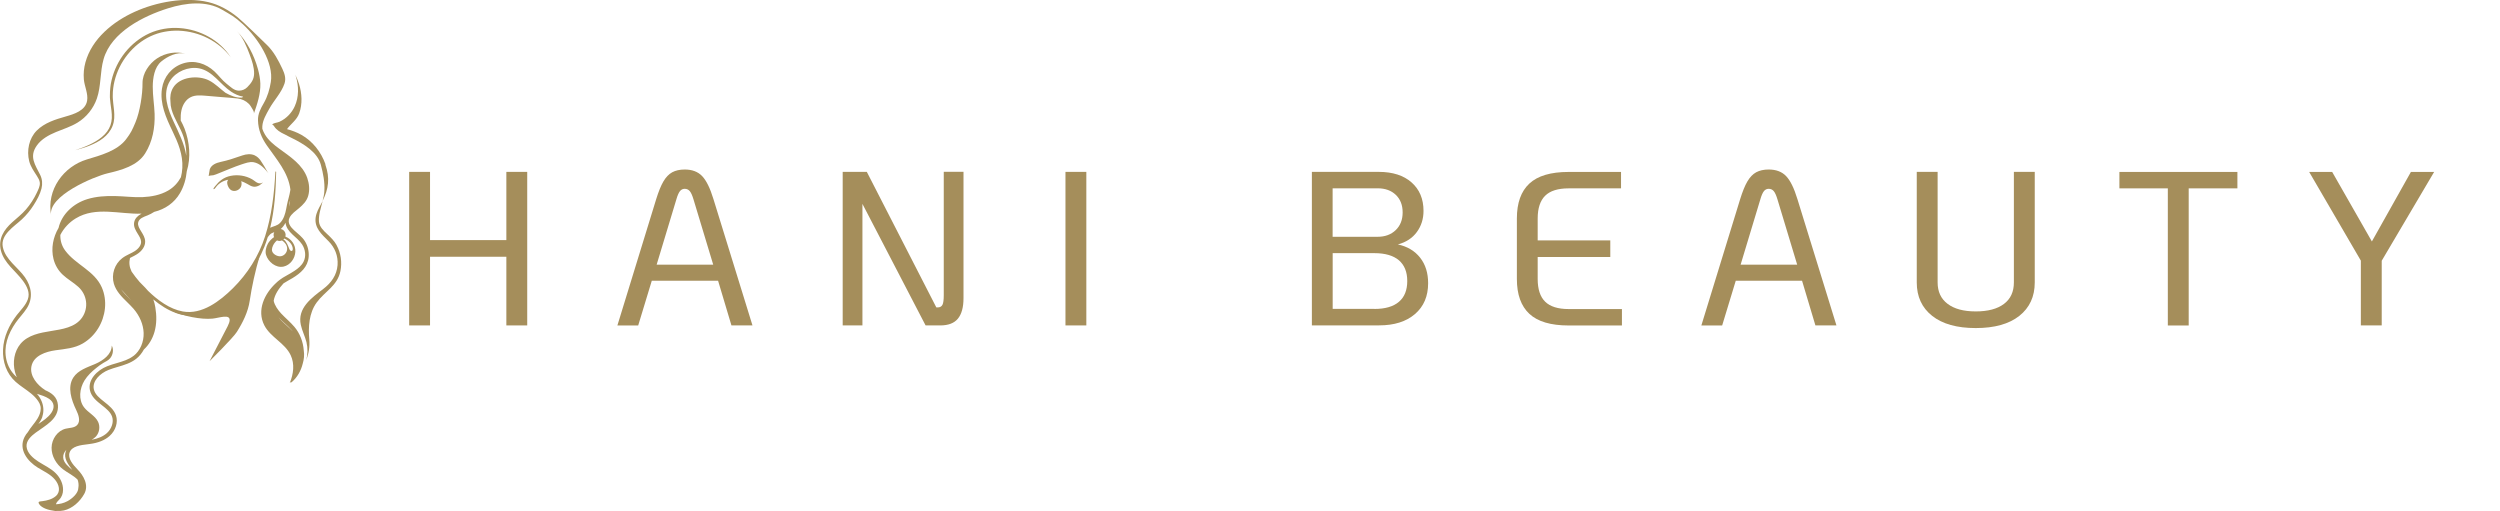 <?xml version="1.0" encoding="UTF-8"?>
<svg xmlns="http://www.w3.org/2000/svg" id="b" data-name="Layer 2" viewBox="0 0 444.5 90.89">
  <g id="c" data-name="Layer 1">
    <g>
      <g>
        <path d="m46.29,32.6c-.58.05-1-.46-1.46-.72-1.15-.66-2.53-.87-3.83-.61-1.22.25-2.02.91-2.77,1.86-.12.15-.26.31-.29.5.17.03.31-.14.41-.29.51-.75,1.34-1.22,2.23-1.38-.05.06-.09.12-.12.18-.13.28-.05.62.06.91.13.31.32.62.62.78.11.05.22.09.34.11.54.08,1.12-.23,1.36-.73.12-.27.16-.67.05-1,.36.13.71.29,1.05.48.37.21.75.47,1.18.51.34.03.67-.07.97-.23.25-.13.42-.37.67-.48-.17-.02-.29.1-.45.11" style="fill: #a58e5b; stroke-width: 0px;"></path>
        <path d="m45.33,27.64c-.72-.34-1.52-.25-2.25,0-1.27.43-2.53.88-3.85,1.15-.77.17-1.64.5-1.93,1.3-.05.13-.18,1.2-.2,1.21.27-.13.55-.09.82-.14.33-.07.66-.23.97-.35,1.35-.52,2.65-1.12,4.03-1.57.7-.22,1.42-.52,2.17-.4.56.1,1.06.38,1.5.75.43.36.8.8,1.16,1.23-.28-.34-.48-.81-.72-1.18-.5-.75-.84-1.58-1.7-1.99" style="fill: #a58e5b; stroke-width: 0px;"></path>
        <path d="m57.87,29.21c-.77-2.17-2.27-4.1-4.29-5.24-.79-.44-1.66-.77-2.55-1.01.68-.94,1.74-1.62,2.17-2.81.6-1.66.49-3.54-.03-5.2-.18-.58-.41-1.13-.67-1.68.04.1.07.21.1.31.54,1.73.56,3.67-.2,5.33-.53,1.18-1.52,2.2-2.71,2.74-.41.19-.99.17-1.3.49.14.05.26.15.35.31.41.66,1.11,1.08,1.81,1.41,0,0,0,0,0-.01.44.26.92.48,1.37.71,1.98.97,4.51,2.45,5.13,4.74.41,1.53.72,3.09.62,4.69-.03.57-.16,1.16-.32,1.76,1.07-2.17,1.35-4.07.49-6.51" style="fill: #a58e5b; stroke-width: 0px;"></path>
      </g>
      <path d="m59.86,43.6c-.41-.75-1.01-1.35-1.63-1.93-.65-.61-1.44-1.31-1.52-2.27-.09-1.15.34-2.43.66-3.67-.09.19-.19.38-.3.58-.41.75-.84,1.53-.95,2.39-.23,1.83,1.08,2.97,2.25,4.14,1.16,1.15,1.77,2.64,1.65,4.29-.14,1.81-1.14,3.18-2.55,4.25-2.07,1.57-4.64,3.41-3.98,6.4.23,1.05.74,2.02,1,3.06.25,1.04.24,2.15-.05,3.18.47-1.16.66-2.42.55-3.67-.19-2.24-.06-4.67,1.31-6.56,1.46-2,3.69-2.94,4.23-5.6.31-1.55.08-3.21-.68-4.59" style="fill: #a58e5b; stroke-width: 0px;"></path>
      <g>
        <path d="m32.94,9.53c.05.01.11.03.16.04-.05-.02-.1-.03-.16-.04" style="fill: #a58e5b; stroke-width: 0px;"></path>
        <path d="m27.94,10.37c-1.42.95-2.61,2.65-2.6,4.4.02,1.97-.45,5.06-1.25,6.97-.58,1.4-.83,1.9-1.69,3.04-1.56,2.04-4.55,2.85-6.93,3.56-4.17,1.25-7.24,5.41-6.38,9.99-.66-3.52,7.7-6.96,10.02-7.51,2.53-.59,5.32-1.35,6.7-3.55,1.32-2.1,1.76-4.57,1.68-7.03-.06-1.62-.34-3.22-.33-4.84.01-1.53.29-3.47,1.53-4.48,1.13-.92,2.76-1.73,4.26-1.38-1.68-.44-3.55-.13-5,.83" style="fill: #a58e5b; stroke-width: 0px;"></path>
        <path d="m54.01,62.32c-.11-1.54-.68-3.05-1.67-4.21-.72-.85-1.59-1.56-2.35-2.37-.56-.61-1.15-1.41-1.33-2.26.19-1.14.92-2.19,1.75-3.1.54-.35,1.11-.64,1.59-.93,1.44-.87,2.73-1.97,2.88-3.77.08-.97-.15-1.95-.66-2.78-.49-.8-1.26-1.34-1.93-1.96-.63-.58-1.24-1.33-.82-2.21.35-.74,1.11-1.21,1.71-1.73.7-.6,1.34-1.24,1.61-2.15.31-1.05.19-2.19-.16-3.21-.83-2.37-3.06-3.8-4.99-5.21-.97-.71-1.92-1.48-2.54-2.53-.19-.32-.34-.65-.46-1-.01-.15-.01-.3,0-.45.07-1.1.7-2.14,1.22-3.08.82-1.5,2.17-2.87,2.72-4.5.31-.92.02-1.78-.37-2.62-.71-1.51-1.5-3.02-2.7-4.21-.84-.83-4.24-4.14-5.29-5-1.49-1.21-3.29-2.22-5.17-2.66-4.16-.98-9.27-.02-13.1,1.72-3.83,1.73-7.61,4.78-8.76,8.99-.27.98-.37,2.01-.28,3.03.11,1.24.79,2.53.58,3.78-.29,1.77-2.32,2.39-3.8,2.81-1.83.52-3.78,1.12-5.16,2.51-1.38,1.39-1.81,3.56-1.34,5.43.25.99.83,1.78,1.37,2.63.23.36.48.77.52,1.21.05.61-.28,1.23-.53,1.77-.51,1.08-1.16,2.09-1.95,3-.73.84-1.61,1.53-2.44,2.27-1.47,1.32-2.52,2.96-2,5.02.58,2.26,2.63,3.62,3.94,5.41.69.94,1.28,2.1.84,3.28-.39,1.08-1.28,1.91-1.97,2.8-1.35,1.76-2.33,3.86-2.43,6.1-.1,2.16.61,4.29,2.24,5.75.86.77,1.87,1.35,2.76,2.09.47.39.91.83,1.25,1.34.39.58.54,1.13.4,1.82-.18.94-.8,1.74-1.39,2.49-.3.39-.61.79-.86,1.22-.22.25-.42.53-.58.85-1.12,2.22.52,4.31,2.35,5.44,1.05.65,2.28,1.18,3.08,2.16.69.84,1.07,2.08.14,2.9-.66.58-1.56.8-2.41.91-.41.06-.87,0-.56.52.23.38.72.65,1.11.81.54.22,1.12.32,1.7.41.09.02.2.03.29,0,.43.03.87,0,1.29-.09,1.54-.35,2.86-1.57,3.62-2.93.88-1.57-.11-3.27-1.22-4.4-.83-.85-1.73-1.95-1.38-2.97.39-1.13,1.94-1.32,3.31-1.48.1-.01.19-.02.29-.04,1.49-.19,2.67-.67,3.51-1.42,1.09-.97,1.54-2.44,1.14-3.65-.35-1.05-1.23-1.75-2.08-2.42-.85-.67-1.66-1.31-1.86-2.24-.31-1.45,1.09-2.83,2.63-3.44.52-.21,1.08-.37,1.62-.53,1.14-.34,2.31-.68,3.28-1.44.56-.44,1.02-1.01,1.37-1.66.9-.82,1.54-1.93,1.88-3.11.41-1.42.4-2.95.15-4.41-.08-.47-.19-.94-.36-1.39,1.22,1.03,2.58,1.91,4.06,2.44,1.54.56,3.16.57,4.7.02,1.61-.57,3.08-1.63,4.39-2.72,2.88-2.41,5.19-5.58,6.59-9.06.23-.57.43-1.15.61-1.73.14-.17.26-.36.43-.51.2-.19.46-.3.73-.39-.07.14-.12.31-.12.48,0,.14.03.28.08.4-.46.3-.92.83-1.1,1.18-.31.58-.51,1.35-.32,1.98.36,1.21,1.74,2.39,3.12,2.08,1.2-.27,2.03-1.44,2.09-2.63.06-1.21-.67-2.27-1.77-2.7.03-.09.04-.2.04-.3,0-.52-.37-.96-.87-1.05.36-.3.63-.69.85-1.11.21,1.74,2.06,2.49,2.95,3.85.58.89.75,2.08.27,3.05-.34.7-.97,1.22-1.61,1.64-.43.29-.9.55-1.36.81-.24.13-.48.26-.71.41-.17.11-.35.23-.52.36-.25.18-.48.37-.69.58-2.05,1.88-3.49,4.85-2.09,7.55,1.11,2.14,3.65,3.11,4.68,5.3.73,1.55.51,3.33-.17,4.96.07-.06.13-.13.2-.19.02.06.07.09.13.04,1.03-.88,1.68-2.06,1.99-3.34.22-.73.3-1.51.18-2.3m-2.62-25.87c-.01-.28.09-.57.2-.85-.02.13-.05.27-.08.4-.06.24-.09.48-.12.72,0-.09,0-.18,0-.26ZM7.52,74.08c.31-.9.24-1.89-.13-2.76-.21-.5-.49-.92-.82-1.3.75.24,1.53.46,2.17.9.93.63,1.01,1.58.39,2.48-.59.85-1.46,1.41-2.31,1.98,0,0,0,0,0,0,.3-.39.56-.82.72-1.29Zm5.33,9.47c-.75-.63-1.54-1.28-1.61-2.18-.04-.54.19-1.02.57-1.4-.04.09-.08.18-.12.28-.42,1.23.43,2.31,1.16,3.3Zm10.92-20.3c-.86.68-1.92.99-3.04,1.32-.56.16-1.13.33-1.68.55-1.82.72-3.46,2.42-3.06,4.26.25,1.18,1.2,1.93,2.11,2.65.8.63,1.56,1.23,1.84,2.08.31.93-.08,2.12-.94,2.9-.65.58-1.56.98-2.71,1.18.28-.15.54-.34.77-.58.62-.69.78-1.77.38-2.61-.52-1.1-1.78-1.63-2.51-2.6-1.01-1.35-.79-3.32.09-4.75.54-.87,1.29-1.59,2.09-2.22.4-.32.82-.65,1.27-.91.44-.25.86-.43,1.2-.82.5-.59.68-1.56.29-2.26,0,1.55-1.51,2.65-2.94,3.27-1.43.61-3.05,1.11-3.89,2.41-1.1,1.71-.36,3.97.52,5.8.41.85.8,1.96.16,2.65-.5.53-1.33.48-2.04.65-1.46.35-2.49,1.86-2.51,3.37-.02,1.51.84,2.94,2.03,3.85.85.65,1.89,1.1,2.61,1.86.15.47.21.95.12,1.43,0,1-1.16,1.96-1.94,2.38-.68.36-1.34.51-2.04.55.05-.3.32-.57.59-.84.45-.45.67-1.09.67-1.72.02-1.1-.51-2.15-1.26-2.92-.88-.91-2.08-1.43-3.13-2.11-.92-.6-2.01-1.5-2.1-2.68-.08-1.07.85-1.89,1.63-2.47,1.67-1.24,4.16-2.43,3.95-4.91-.12-1.43-1.1-2.14-2.25-2.63,0-.01-.02-.02-.03-.03-1.36-.86-2.78-2.49-2.43-4.22.38-1.92,2.58-2.61,4.26-2.85,1.69-.24,3.38-.34,4.88-1.22,1.11-.65,2.04-1.57,2.71-2.66,1.34-2.15,1.69-4.95.66-7.3-1.32-2.99-4.63-4.02-6.5-6.54-.63-.84-.9-1.81-.87-2.79.61-1.21,1.59-2.25,2.75-2.95,3.57-2.16,7.76-.71,11.69-.83-.05.02-.09.05-.14.08-.56.31-1.04.78-1.17,1.43-.16.79.25,1.44.64,2.08.3.48.58.94.59,1.42.01.58-.42,1.2-1.15,1.66-.28.18-.58.32-.9.48-.44.22-.89.44-1.29.75-1.37,1.03-1.99,2.91-1.5,4.56.4,1.34,1.4,2.33,2.37,3.28.38.38.78.77,1.13,1.17,1.1,1.28,1.74,2.8,1.79,4.28.06,1.62-.62,3.19-1.78,4.09Zm-.41-9.82c-.08-.08-.16-.16-.24-.24-.58-.57-1.15-1.13-1.58-1.74.58.68,1.22,1.31,1.82,1.98Zm26.77-10.69c.51.32.93.85.93,1.48,0,.68-.54,1.31-1.23,1.35-.53.03-1.3-.37-1.45-.93-.11-.42.11-.93.33-1.29.15-.25.34-.42.54-.61.14.06.28.1.44.1s.3-.03.43-.09Zm1.93,1.51c0,.13-.02.28-.13.34-.1.06-.23.02-.32-.06-.09-.08-.13-.19-.18-.29-.24-.58-.45-1.22-.94-1.62,0,.01,0,.03,0,.04-.03-.03-.07-.06-.1-.08.06-.05.12-.11.16-.17.73.3,1.48,1.02,1.51,1.84Zm-2.73-4.28c-.38.24-.85.3-1.24.51-.02,0-.03.02-.05.03.78-3.23,1-6.61,1.06-9.92,0-.14-.14-.13-.14,0-.2,3.82-.66,7.79-1.83,11.44-1.13,3.51-3.12,6.65-5.73,9.23-2.28,2.25-5.49,4.74-8.9,4.12-2.36-.43-4.46-2.01-6.18-3.67-.32-.39-.68-.75-1.04-1.11-.15-.15-.31-.31-.46-.47-.5-.58-.97-1.18-1.4-1.81-.02-.03-.03-.06-.05-.1-.38-.78-.45-1.55-.26-2.35.08-.04.17-.08.25-.13.32-.16.65-.32.96-.52.96-.6,1.5-1.44,1.49-2.28-.01-.67-.36-1.23-.7-1.78-.33-.54-.65-1.05-.55-1.57.15-.78,1.03-1.04,1.66-1.29.4-.16.82-.38,1.2-.63,1.92-.47,3.57-1.59,4.58-3.33.69-1.18,1.08-2.53,1.21-3.9.76-2.44.5-5.24-.4-7.58-.18-.48-.43-.96-.68-1.44-.02-.62,0-1.25.14-1.85.22-.96.78-1.89,1.67-2.31.79-.38,1.71-.31,2.58-.24.98.08,1.96.17,2.95.25.93.08,1.86.13,2.79.24.74.09,1.46.42,1.99.96.25.25.43.57.61.88.14.23.37.59.27.88.61-1.74,1.22-3.54,1.16-5.39-.03-.86-.2-1.7-.42-2.53-.69-2.52-1.94-4.91-3.75-6.78,1.1,1.17,1.73,2.71,2.29,4.22.4,1.08.79,2.2.77,3.36-.02,1.02-.52,1.69-1.22,2.4-.38.39-.93.61-1.47.61-.9,0-1.52-.71-2.19-1.22-.81-.63-1.42-1.5-2.17-2.2-1.54-1.42-3.55-2.08-5.59-1.42-2.03.66-3.42,2.37-3.74,4.47-.41,2.68.73,5.2,1.86,7.55,1.01,2.1,1.89,4.18,1.76,6.56-.03.55-.11,1.1-.25,1.65-.53.98-1.29,1.81-2.28,2.38-1.37.79-2.97,1.09-4.53,1.16-1.63.07-3.26-.16-4.89-.19-1.66-.04-3.35.06-4.95.55-2.45.75-4.54,2.66-5.11,5.12-.97,1.64-1.36,3.64-.9,5.5.27,1.09.83,2.05,1.65,2.82.85.8,1.89,1.36,2.76,2.15,1.56,1.41,1.88,3.71.68,5.46-1.22,1.77-3.59,2.08-5.54,2.4-1.92.31-4.07.69-5.4,2.26-1.15,1.36-1.44,3.33-.99,5.03.08.32.19.63.33.93.61.53,1.29.99,1.95,1.48-.5-.37-1.02-.72-1.5-1.11-.15-.12-.3-.24-.44-.37-.05-.05-.11-.1-.16-.14-1.77-1.63-2.24-4.11-1.61-6.38.32-1.15.88-2.22,1.56-3.19.62-.89,1.41-1.67,1.99-2.59,1.13-1.8.82-3.81-.36-5.49-1.23-1.75-3.49-3.15-3.93-5.37-.44-2.19,2.03-3.65,3.38-4.91.81-.76,1.52-1.61,2.11-2.55.57-.9,1.13-1.9,1.39-2.94.2-.82.14-1.65-.23-2.41-.9-1.82-2.02-3.25-.59-5.25.81-1.14,2.1-1.84,3.39-2.38,1.29-.53,2.65-.95,3.84-1.68,1.59-.97,2.82-2.51,3.43-4.27.78-2.25.54-4.74,1.2-7.02,1.37-4.79,7.07-7.66,11.49-9.04,3.17-.99,6.77-1.38,9.57.26,1.58.93,2.16,1.16,3.72,2.6,2.68,2.48,5.51,6.82,4.95,10.26-.21,1.31-.58,2.58-1.24,3.73-.57.99-1.08,1.93-1.04,3.09.04,1.67.64,3.11,1.58,4.46,1.69,2.44,3.8,4.77,4.18,7.82,0,.06-.01.12-.02.18-.13.89-.43,1.73-.6,2.62-.17.89-.31,1.8-.79,2.59-.21.35-.48.66-.83.88Zm-6.11-22.79c-.04.06-.1.12-.18.17-1.06.08-2.03-.34-2.96-.86-.95-.72-1.84-1.64-2.9-2.18-1.89-.98-5.24-.72-6.43,1.33-.43.75-.54,1.59-.44,2.45,0,.44.06.88.18,1.32.48,1.77,1.62,3.26,2.17,5,.33,1.05.49,2.17.46,3.28-.34-2.15-1.32-4.05-2.24-6.03-1.03-2.21-2.09-5.05-.63-7.32,1.05-1.64,3.25-2.55,5.15-2.19,2.42.47,3.74,2.84,5.67,4.13.66.44,1.38.78,2.15.9Zm8.38,41.28c-.68-.66-1.48-1.28-2.09-2.05.73.78,1.58,1.44,2.3,2.22.09.1.18.2.26.3-.16-.16-.32-.32-.47-.47Z" style="fill: #a58e5b; stroke-width: 0px;"></path>
        <path d="m37.13,6.55c-.79-.45-1.64-.8-2.51-1.07-.88-.26-1.78-.43-2.69-.49-1.83-.13-3.7.18-5.38.94-1.68.77-3.15,1.96-4.3,3.39-1.15,1.44-1.98,3.13-2.41,4.93-.06.22-.09.45-.14.68-.03.23-.07.46-.09.68-.05.46-.07.92-.07,1.38v.35c.01.11.02.23.03.35.01.23.04.46.07.68.06.45.13.89.18,1.33.05.44.08.88.06,1.31-.02.43-.1.85-.24,1.26-.28.81-.83,1.52-1.51,2.08-.67.57-1.46,1.01-2.26,1.39-.81.38-1.66.69-2.51.97.44-.11.87-.23,1.3-.37.43-.13.86-.28,1.28-.45.42-.17.83-.36,1.23-.57.4-.21.79-.46,1.15-.74.73-.56,1.35-1.3,1.69-2.18.17-.44.27-.91.3-1.37.03-.47.01-.93-.03-1.38-.04-.46-.1-.9-.15-1.35-.02-.22-.05-.44-.06-.66,0-.11-.01-.22-.02-.33v-.33c0-.44.02-.88.08-1.31.02-.22.07-.43.1-.65.05-.21.08-.43.14-.64.42-1.7,1.22-3.31,2.32-4.68,1.09-1.37,2.49-2.51,4.07-3.25.4-.18.8-.35,1.22-.48.42-.13.84-.25,1.27-.32.43-.08.87-.14,1.3-.17.22-.02.44-.02.66-.03.22,0,.44,0,.66.01,1.76.08,3.51.53,5.09,1.34,1.58.8,3,1.96,4.08,3.4-.97-1.52-2.35-2.77-3.94-3.67" style="fill: #a58e5b; stroke-width: 0px;"></path>
        <path d="m39.56,53.21c-1.06.92-2.26,1.72-3.61,2.16-.64.21-1.1.18-1.74.15-.71-.03-2.92.11-3.58-.2,1.89.86,5.11,1.54,7.17,1.33,1.17-.12,3.12-.88,3.03.32-.02.26-.13.6-.36,1.05-1.07,2.07-3.21,6.2-3.21,6.2,0,0,4.16-4.12,4.84-5.19,1.06-1.66,2.02-3.6,2.3-5.56.33-2.28,1.03-5.6,1.75-7.81-2.92,4.65-4.39,5.62-6.6,7.53" style="fill: #a58e5b; stroke-width: 0px;"></path>
      </g>
    </g>
    <g>
      <path d="m72.75,30.56h3.71v12.13h13.57v-12.13h3.71v27.3h-3.71v-12.21h-13.57v12.21h-3.71v-27.3Z" style="fill: #a58e5b; stroke-width: 0px;"></path>
      <path d="m127.67,49.91h-11.78l-2.42,7.96h-3.7l6.9-22.46c.42-1.35.84-2.4,1.29-3.16.44-.75.96-1.29,1.56-1.62.6-.32,1.34-.49,2.22-.49,1.3,0,2.33.38,3.08,1.15.75.77,1.43,2.14,2.03,4.11l6.94,22.46h-3.74l-2.38-7.96Zm-.86-2.85l-3.51-11.62c-.21-.7-.43-1.19-.66-1.46-.23-.27-.53-.41-.9-.41-.34,0-.62.14-.84.41-.22.27-.44.76-.64,1.46l-3.51,11.62h10.06Z" style="fill: #a58e5b; stroke-width: 0px;"></path>
      <path d="m171.31,30.56v22.46c0,1.61-.33,2.82-.99,3.63-.66.81-1.71,1.21-3.14,1.21h-2.61l-11.23-21.61v21.61h-3.51v-27.3h4.29l12.36,24.1h.23c.42,0,.7-.16.86-.47s.23-.88.23-1.72v-21.92h3.51Z" style="fill: #a58e5b; stroke-width: 0px;"></path>
      <path d="m189.44,30.56h3.71v27.3h-3.71v-27.3Z" style="fill: #a58e5b; stroke-width: 0px;"></path>
      <path d="m233.24,30.56h11.9c2.47,0,4.41.62,5.83,1.87,1.42,1.25,2.13,2.94,2.13,5.07,0,1.43-.4,2.69-1.19,3.76-.79,1.08-1.92,1.81-3.37,2.2,1.69.36,3.01,1.15,3.96,2.36.95,1.21,1.42,2.72,1.42,4.54,0,2.31-.78,4.14-2.34,5.48-1.56,1.34-3.68,2.01-6.36,2.01h-11.97v-27.3Zm11.7,11.54c1.33,0,2.4-.4,3.22-1.19.82-.79,1.23-1.84,1.23-3.14s-.4-2.34-1.21-3.12c-.81-.78-1.89-1.17-3.24-1.17h-8v8.62h8Zm-.58,12.83c1.92,0,3.38-.42,4.37-1.27.99-.84,1.48-2.07,1.48-3.69s-.5-2.84-1.48-3.69c-.99-.84-2.44-1.27-4.37-1.27h-7.41v9.91h7.41Z" style="fill: #a58e5b; stroke-width: 0px;"></path>
      <path d="m271.92,55.8c-1.48-1.38-2.22-3.44-2.22-6.2v-10.76c0-2.76.74-4.82,2.22-6.2,1.48-1.38,3.81-2.07,6.98-2.07h9.32v2.92h-9.32c-1.9,0-3.29.44-4.17,1.31s-1.33,2.22-1.33,4.04v3.9h12.91v2.96h-12.91v3.9c0,1.82.44,3.17,1.33,4.04.88.87,2.28,1.31,4.17,1.31h9.48v2.92h-9.48c-3.17,0-5.5-.69-6.98-2.07Z" style="fill: #a58e5b; stroke-width: 0px;"></path>
      <path d="m320.4,49.91h-11.78l-2.42,7.96h-3.7l6.9-22.46c.42-1.35.84-2.4,1.29-3.16.44-.75.96-1.29,1.56-1.62.6-.32,1.34-.49,2.22-.49,1.3,0,2.33.38,3.08,1.15.75.77,1.43,2.14,2.03,4.11l6.94,22.46h-3.74l-2.38-7.96Zm-.86-2.85l-3.51-11.62c-.21-.7-.43-1.19-.66-1.46-.23-.27-.53-.41-.9-.41-.34,0-.62.14-.84.41-.22.27-.44.76-.64,1.46l-3.51,11.62h10.06Z" style="fill: #a58e5b; stroke-width: 0px;"></path>
      <path d="m343.55,56.17c-1.83-1.44-2.75-3.43-2.75-5.95v-19.66h3.71v19.66c0,1.64.59,2.91,1.77,3.8,1.18.9,2.85,1.35,5.01,1.35s3.83-.44,5.01-1.33c1.18-.88,1.77-2.16,1.77-3.82v-19.66h3.71v19.66c0,2.52-.92,4.5-2.75,5.95-1.83,1.44-4.41,2.16-7.74,2.16s-5.91-.72-7.74-2.16Z" style="fill: #a58e5b; stroke-width: 0px;"></path>
      <path d="m385.45,33.49h-8.62v-2.92h20.98v2.92h-8.66v24.38h-3.71v-24.38Z" style="fill: #a58e5b; stroke-width: 0px;"></path>
      <path d="m419.77,46.36l-9.2-15.79h4.09l7.06,12.36,6.94-12.36h4.13l-9.32,15.79v11.5h-3.71v-11.5Z" style="fill: #a58e5b; stroke-width: 0px;"></path>
    </g>
  </g>
</svg>
